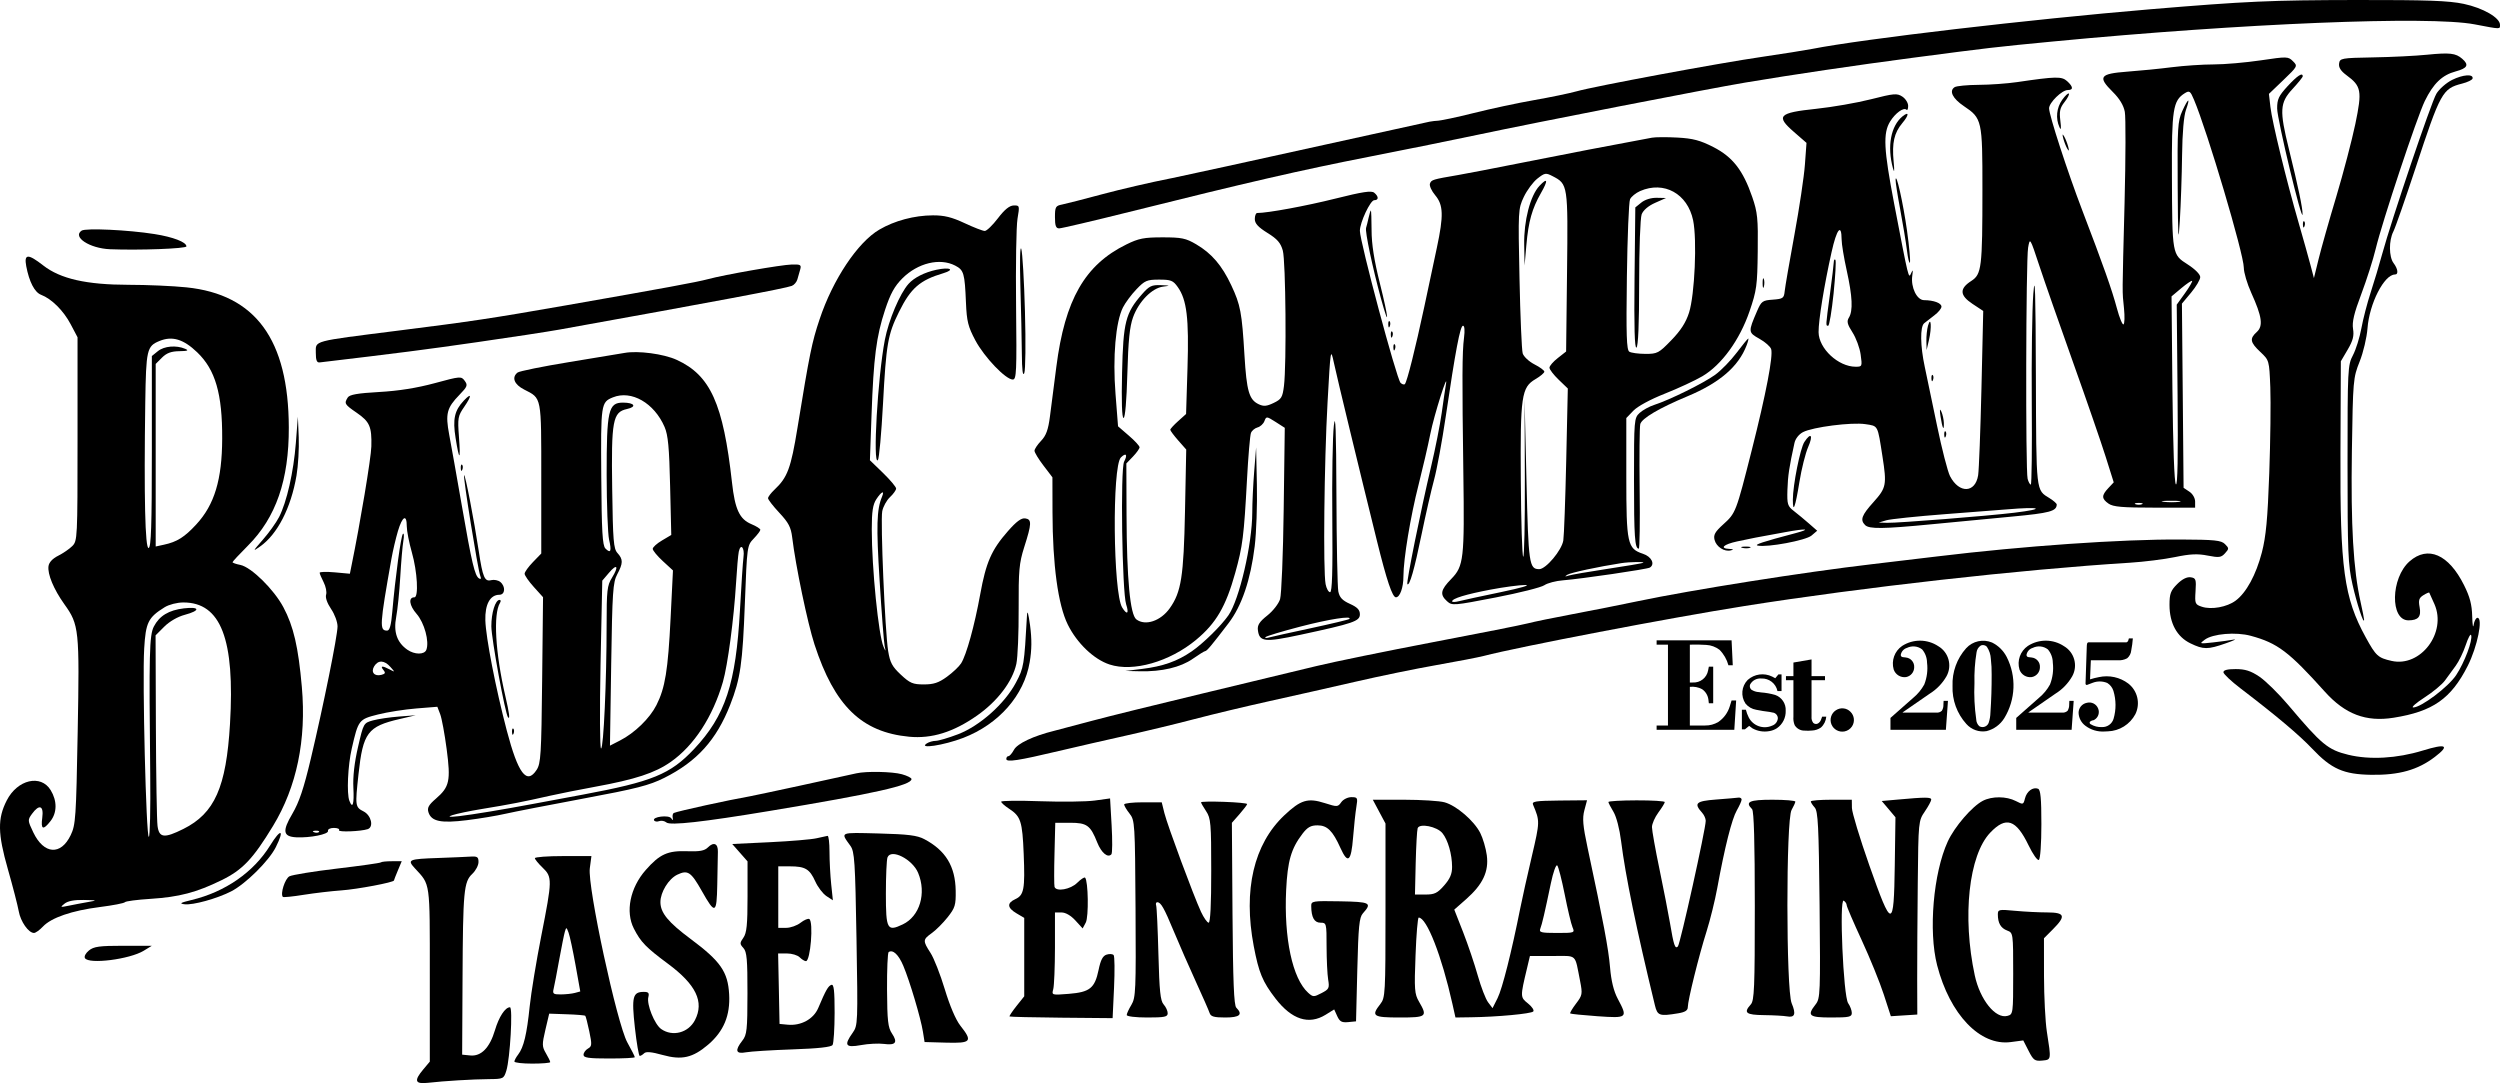 <?xml version="1.0" encoding="UTF-8" standalone="no"?>
<svg xmlns="http://www.w3.org/2000/svg" xmlns:xlink="http://www.w3.org/1999/xlink" width="65.000mm" height="28.161mm" viewBox="86.169 -131.746 65 28.161">
    <path transform="matrix(1,0,0,-1,0,0)" style="stroke:none;fill:#000000;fill-rule:evenodd" d="M134.128,112.729C134.207,112.745,134.276,112.792,134.321,112.859C134.4,112.979,134.384,113.139,134.281,113.24C134.181,113.343,134.021,113.359,133.902,113.279C133.78,113.2,133.732,113.045,133.787,112.911C133.843,112.777,133.985,112.701,134.128,112.729z"/>
    <path transform="matrix(1,0,0,-1,0,0)" style="stroke:none;fill:#000000;fill-rule:evenodd" d="M132.172,112.737C132.242,112.748,132.31,112.774,132.37,112.813C132.519,112.916,132.604,113.088,132.597,113.269C132.607,113.451,132.495,113.618,132.323,113.678C132.203,113.712,132.08,113.734,131.955,113.743L131.902,113.751C131.831,113.754,131.762,113.777,131.703,113.816C131.668,113.849,131.655,113.899,131.67,113.945C131.726,114.053,131.842,114.116,131.963,114.105C132.164,114.114,132.342,113.976,132.383,113.779L132.489,113.779L132.489,114.211L132.407,114.211L132.326,114.112L132.245,114.155C132.035,114.258,131.784,114.224,131.609,114.068C131.447,113.902,131.423,113.646,131.552,113.453C131.622,113.367,131.721,113.31,131.83,113.292C131.946,113.268,132.062,113.249,132.179,113.236L132.251,113.221C132.331,113.215,132.393,113.149,132.393,113.07C132.386,112.981,132.326,112.905,132.241,112.878C132.014,112.778,131.747,112.873,131.635,113.095C131.603,113.158,131.579,113.224,131.562,113.293L131.458,113.293L131.458,112.784L131.538,112.784L131.647,112.873L131.733,112.809C131.866,112.735,132.021,112.709,132.172,112.737z"/>
    <path transform="matrix(1,0,0,-1,0,0)" style="stroke:none;fill:#000000;fill-rule:evenodd" d="M133.279,112.752C133.363,112.755,133.444,112.782,133.513,112.83C133.594,112.903,133.643,113.004,133.652,113.112L133.544,113.112L133.514,113.03C133.499,112.99,133.471,112.957,133.435,112.935C133.395,112.914,133.347,112.92,133.314,112.95C133.279,112.997,133.263,113.054,133.269,113.112L133.269,114.06L133.619,114.06L133.619,114.167L133.269,114.167L133.269,114.601L132.798,114.52L132.798,114.167L132.604,114.167L132.604,114.06L132.798,114.06L132.798,113.112C132.791,113.037,132.802,112.961,132.831,112.891C132.885,112.802,132.983,112.747,133.088,112.75C133.152,112.745,133.215,112.745,133.279,112.752z"/>
    <path transform="matrix(1,0,0,-1,0,0)" style="stroke:none;fill:#000000;fill-rule:evenodd" d="M140.085,113.524L139.972,113.524L139.968,113.429C139.97,113.372,139.956,113.315,139.927,113.266C139.887,113.229,139.833,113.212,139.779,113.218L138.909,113.218L138.909,113.225L139.604,113.706C139.788,113.819,139.94,113.976,140.047,114.163C140.199,114.438,140.105,114.784,139.835,114.944C139.551,115.134,139.182,115.137,138.894,114.952C138.696,114.817,138.608,114.569,138.675,114.339C138.721,114.205,138.856,114.122,138.996,114.142C139.119,114.165,139.208,114.273,139.207,114.398C139.215,114.527,139.12,114.638,138.992,114.651L138.908,114.661C138.879,114.664,138.858,114.688,138.858,114.718C138.872,114.805,138.935,114.876,139.02,114.901C139.148,114.964,139.301,114.949,139.414,114.861C139.496,114.765,139.541,114.643,139.542,114.517C139.565,114.325,139.54,114.129,139.469,113.949C139.397,113.817,139.3,113.7,139.184,113.604C138.988,113.428,138.79,113.253,138.591,113.08L138.591,112.771L140.031,112.771L140.085,113.524z"/>
    <path transform="matrix(1,0,0,-1,0,0)" style="stroke:none;fill:#000000;fill-rule:evenodd" d="M137.821,112.737C138.012,112.786,138.176,112.906,138.28,113.073C138.576,113.557,138.6,114.159,138.343,114.665C138.26,114.827,138.127,114.959,137.963,115.04C137.73,115.138,137.46,115.079,137.289,114.892C137.048,114.623,136.921,114.271,136.935,113.911C136.921,113.547,137.05,113.193,137.294,112.923C137.426,112.774,137.625,112.703,137.821,112.737zM137.684,112.845C137.664,112.848,137.645,112.856,137.628,112.867C137.581,112.913,137.553,112.975,137.551,113.041C137.506,113.354,137.491,113.67,137.505,113.985C137.498,114.253,137.516,114.52,137.559,114.784C137.568,114.855,137.606,114.919,137.665,114.959C137.72,114.989,137.789,114.975,137.829,114.927C137.891,114.834,137.926,114.727,137.931,114.615C137.947,114.479,137.954,114.342,137.952,114.206C137.953,113.874,137.943,113.543,137.92,113.212C137.918,113.126,137.903,113.042,137.877,112.961C137.851,112.879,137.768,112.829,137.684,112.845z"/>
    <path transform="matrix(1,0,0,-1,0,0)" style="stroke:none;fill:#000000;fill-rule:evenodd" d="M136.816,113.524L136.703,113.524L136.698,113.429C136.701,113.372,136.687,113.315,136.657,113.266C136.617,113.229,136.564,113.212,136.51,113.218L135.639,113.218L135.639,113.225L136.335,113.706C136.518,113.819,136.671,113.976,136.778,114.163C136.93,114.438,136.836,114.784,136.566,114.944C136.281,115.134,135.912,115.137,135.625,114.952C135.427,114.817,135.339,114.569,135.405,114.339C135.451,114.205,135.586,114.122,135.727,114.142C135.85,114.165,135.938,114.273,135.938,114.398C135.945,114.527,135.85,114.638,135.722,114.651L135.639,114.661C135.61,114.664,135.588,114.688,135.589,114.718C135.603,114.805,135.666,114.876,135.75,114.901C135.879,114.964,136.032,114.949,136.145,114.861C136.226,114.765,136.271,114.643,136.272,114.517C136.296,114.325,136.271,114.129,136.2,113.949C136.127,113.817,136.031,113.7,135.915,113.604C135.718,113.428,135.52,113.253,135.321,113.08L135.321,112.771L136.762,112.771L136.816,113.524z"/>
    <path transform="matrix(1,0,0,-1,0,0)" style="stroke:none;fill:#000000;fill-rule:evenodd" d="M131.309,113.534L131.19,113.534L131.143,113.382C131.093,113.216,130.988,113.073,130.846,112.975C130.742,112.913,130.623,112.881,130.502,112.883L130.105,112.883L130.105,113.888C130.214,113.9,130.325,113.88,130.422,113.828C130.512,113.767,130.572,113.67,130.587,113.561L130.599,113.461L130.712,113.461L130.712,114.412L130.599,114.412L130.58,114.316C130.546,114.124,130.374,113.989,130.18,114.001L130.105,114.001L130.105,114.985C130.248,114.99,130.391,114.988,130.534,114.978C130.658,114.971,130.777,114.927,130.876,114.852C130.987,114.74,131.067,114.601,131.108,114.449L131.221,114.449L131.19,115.098L129.241,115.098L129.241,114.985L129.536,114.985L129.536,112.883L129.241,112.883L129.241,112.771L131.261,112.771L131.309,113.534z"/>
    <path transform="matrix(1,0,0,-1,0,0)" style="stroke:none;fill:#000000;fill-rule:evenodd" d="M140.972,112.731C141.274,112.74,141.547,112.911,141.689,113.178C141.823,113.453,141.747,113.784,141.506,113.973C141.288,114.138,141.009,114.199,140.741,114.141C140.663,114.126,140.586,114.107,140.51,114.083L140.531,114.579L141.225,114.579C141.311,114.572,141.398,114.589,141.474,114.63C141.535,114.681,141.574,114.754,141.581,114.834C141.602,114.938,141.615,115.042,141.623,115.148L141.52,115.148L141.509,115.111C141.507,115.089,141.496,115.069,141.478,115.056C141.46,115.043,141.437,115.04,141.416,115.046L140.496,115.046C140.475,115.05,140.453,115.043,140.438,115.027C140.429,114.996,140.424,114.964,140.425,114.931L140.393,113.983C140.389,113.968,140.394,113.952,140.407,113.941L140.429,113.937L140.58,113.994C140.702,114.041,140.837,114.039,140.958,113.989C141.034,113.942,141.091,113.869,141.118,113.783C141.189,113.547,141.191,113.296,141.122,113.059C141.083,112.926,140.958,112.836,140.819,112.842C140.716,112.837,140.614,112.863,140.526,112.916C140.515,112.921,140.507,112.93,140.503,112.941C140.499,112.953,140.5,112.965,140.504,112.976C140.53,113.001,140.563,113.017,140.599,113.02L140.63,113.036C140.726,113.097,140.764,113.218,140.721,113.323C140.676,113.441,140.549,113.506,140.427,113.473C140.302,113.449,140.211,113.339,140.212,113.211C140.217,113.079,140.282,112.956,140.388,112.877C140.529,112.77,140.703,112.717,140.88,112.727L140.972,112.731z"/>
    <path transform="matrix(1,0,0,-1,0,0)" style="stroke:none;fill:#000000;fill-rule:evenodd" d="M116.652,127.117C116.872,127.163,117.96,127.395,123.337,128.582C123.426,128.597,123.493,128.605,123.524,128.605C123.616,128.606,124.048,128.697,124.485,128.807C124.922,128.917,125.626,129.068,126.05,129.142C126.474,129.216,126.971,129.319,127.154,129.37C127.631,129.505,130.842,130.102,131.984,130.268C132.515,130.346,133.1,130.438,133.283,130.474C134.609,130.734,138.955,131.243,142.076,131.505C144.58,131.714,145.204,131.742,147.439,131.746C149.279,131.748,149.834,131.728,150.228,131.645C150.73,131.538,151.169,131.285,151.169,131.101C151.169,130.982,151.199,130.981,150.508,131.113C149.33,131.337,144.484,131.14,139.545,130.667C138.044,130.523,137.908,130.508,135.881,130.241C134.422,130.049,132.792,129.808,131.551,129.6C130.587,129.439,126.12,128.567,124.59,128.242C123.985,128.113,122.711,127.856,121.759,127.669C119.998,127.324,118.581,126.998,115.522,126.234C114.584,126,113.767,125.808,113.707,125.808C113.623,125.808,113.598,125.875,113.598,126.1C113.598,126.366,113.615,126.396,113.782,126.428C113.882,126.448,114.355,126.569,114.831,126.697C115.307,126.825,116.101,127.009,116.596,127.106C116.615,127.11,116.633,127.114,116.652,127.117z"/>
    <path transform="matrix(1,0,0,-1,0,0)" style="stroke:none;fill:#000000;fill-rule:evenodd" d="M89.906,107.027C89.538,106.803,88.48,106.669,88.378,106.834C88.351,106.878,88.396,106.964,88.482,107.034C88.608,107.136,88.754,107.156,89.375,107.156L90.117,107.156L89.906,107.027z"/>
    <path transform="matrix(1,0,0,-1,0,0)" style="stroke:none;fill:#000000;fill-rule:evenodd" d="M96.513,109.113C96.457,108.98,96.412,108.864,96.412,108.854C96.412,108.805,95.457,108.625,95.046,108.596C94.79,108.578,94.348,108.526,94.064,108.481C93.781,108.435,93.537,108.411,93.523,108.427C93.452,108.504,93.578,108.9,93.694,108.962C93.766,109,94.324,109.091,94.933,109.163C95.542,109.235,96.054,109.307,96.071,109.324C96.087,109.341,96.216,109.354,96.357,109.354L96.614,109.354L96.513,109.113z"/>
    <path transform="matrix(1,0,0,-1,0,0)" style="stroke:none;fill:#000000;fill-rule:evenodd" d="M101.504,109.17C101.441,108.696,102.21,105.13,102.48,104.642C102.587,104.451,102.674,104.278,102.674,104.259C102.674,104.24,102.374,104.225,102.008,104.225C101.47,104.225,101.341,104.244,101.341,104.322C101.341,104.375,101.393,104.447,101.456,104.483C101.559,104.54,101.563,104.586,101.491,104.928C101.447,105.138,101.4,105.321,101.386,105.335C101.372,105.349,101.155,105.367,100.904,105.375L100.448,105.391L100.349,104.971C100.259,104.588,100.261,104.535,100.363,104.361C100.425,104.257,100.475,104.153,100.475,104.131C100.475,104.11,100.266,104.092,100.009,104.092C99.753,104.092,99.543,104.116,99.543,104.146C99.543,104.175,99.587,104.258,99.642,104.329C99.786,104.518,99.866,104.851,99.941,105.58C99.978,105.936,100.114,106.761,100.242,107.412C100.53,108.873,100.531,108.943,100.276,109.188C100.166,109.293,100.076,109.404,100.076,109.433C100.076,109.463,100.406,109.488,100.811,109.488L101.546,109.488L101.504,109.17zM100.855,107.521C100.834,107.449,100.768,107.119,100.708,106.79C100.649,106.46,100.584,106.123,100.564,106.04C100.532,105.907,100.553,105.89,100.751,105.891C100.874,105.892,101.038,105.909,101.116,105.93L101.256,105.968L101.133,106.654C101.065,107.031,100.984,107.411,100.952,107.497C100.897,107.644,100.892,107.646,100.855,107.521z"/>
    <path transform="matrix(1,0,0,-1,0,0)" style="stroke:none;fill:#000000;fill-rule:evenodd" d="M98.61,109.333C98.61,109.247,98.538,109.11,98.449,109.026C98.228,108.818,98.206,108.586,98.195,106.29L98.185,104.325L98.396,104.304C98.68,104.276,98.902,104.504,99.038,104.961C99.141,105.309,99.304,105.557,99.428,105.557C99.507,105.557,99.431,104.219,99.334,103.909C99.268,103.698,99.255,103.692,98.888,103.689C98.463,103.686,97.72,103.641,97.295,103.593C96.956,103.555,96.926,103.647,97.178,103.946L97.344,104.144L97.344,106.401C97.344,108.855,97.362,108.73,96.957,109.169C96.749,109.396,96.786,109.412,97.578,109.439C97.907,109.451,98.275,109.466,98.394,109.474C98.58,109.486,98.61,109.466,98.61,109.333z"/>
    <path transform="matrix(1,0,0,-1,0,0)" style="stroke:none;fill:#000000;fill-rule:evenodd" d="M104.834,109.599C104.832,109.501,104.825,109.118,104.818,108.747C104.804,107.979,104.764,107.963,104.417,108.579C104.135,109.079,104.051,109.134,103.78,109.005C103.553,108.897,103.34,108.551,103.34,108.292C103.34,108.013,103.541,107.768,104.127,107.332C104.903,106.754,105.094,106.48,105.127,105.895C105.158,105.346,104.986,104.933,104.584,104.588C104.179,104.242,103.897,104.178,103.396,104.317C103.111,104.397,102.965,104.41,102.917,104.361C102.878,104.323,102.827,104.292,102.802,104.292C102.778,104.292,102.721,104.623,102.676,105.027C102.588,105.83,102.619,105.957,102.909,105.957C103.029,105.957,103.053,105.929,103.026,105.822C102.977,105.635,103.187,105.112,103.36,104.991C103.656,104.784,104.067,104.892,104.238,105.223C104.483,105.697,104.268,106.146,103.535,106.689C102.964,107.113,102.83,107.25,102.65,107.602C102.425,108.041,102.551,108.664,102.959,109.127C103.322,109.539,103.53,109.633,104.038,109.614C104.362,109.603,104.486,109.626,104.574,109.713C104.726,109.865,104.84,109.816,104.834,109.599z"/>
    <path transform="matrix(1,0,0,-1,0,0)" style="stroke:none;fill:#000000;fill-rule:evenodd" d="M107.736,109.597C107.736,109.364,107.756,108.986,107.78,108.756L107.824,108.338L107.656,108.448C107.564,108.509,107.434,108.679,107.367,108.827C107.221,109.152,107.105,109.221,106.708,109.221L106.404,109.221L106.404,108.422L106.404,107.622L106.61,107.622C106.723,107.622,106.892,107.682,106.984,107.755C107.077,107.827,107.179,107.871,107.211,107.851C107.324,107.781,107.241,106.756,107.123,106.756C107.089,106.756,107.016,106.801,106.961,106.856C106.906,106.911,106.757,106.956,106.631,106.956L106.4,106.956L106.419,106.04L106.437,105.124L106.647,105.104C106.993,105.07,107.32,105.248,107.443,105.537C107.64,106.004,107.703,106.113,107.786,106.14C107.85,106.161,107.869,105.988,107.869,105.413C107.868,104.998,107.844,104.621,107.816,104.577C107.781,104.522,107.448,104.485,106.776,104.462C106.232,104.443,105.687,104.409,105.563,104.386C105.298,104.336,105.269,104.433,105.471,104.691C105.588,104.84,105.602,104.968,105.603,105.918C105.604,106.798,105.587,106.999,105.498,107.097C105.4,107.205,105.4,107.227,105.498,107.367C105.583,107.488,105.605,107.703,105.605,108.434L105.605,109.35L105.406,109.576L105.207,109.802L106.189,109.849C106.729,109.875,107.275,109.921,107.403,109.952C107.532,109.982,107.659,110.01,107.686,110.014C107.714,110.017,107.736,109.83,107.736,109.597z"/>
    <path transform="matrix(1,0,0,-1,0,0)" style="stroke:none;fill:#000000;fill-rule:evenodd" d="M110.201,109.928C110.756,109.635,111.007,109.222,111.017,108.588C111.023,108.212,111.001,108.142,110.807,107.897C110.689,107.748,110.504,107.562,110.396,107.486C110.16,107.317,110.158,107.287,110.362,106.971C110.451,106.835,110.618,106.408,110.734,106.024C110.865,105.591,111.019,105.23,111.139,105.078C111.463,104.668,111.422,104.619,110.771,104.637L110.208,104.653L110.165,104.922C110.109,105.276,109.821,106.242,109.655,106.635C109.531,106.927,109.387,107.063,109.274,106.993C109.248,106.977,109.229,106.534,109.232,106.01C109.237,105.207,109.257,105.029,109.359,104.877C109.517,104.641,109.458,104.563,109.152,104.604C109.015,104.622,108.745,104.609,108.552,104.573C108.149,104.5,108.105,104.567,108.34,104.896C108.473,105.084,108.475,105.144,108.438,107.338C108.404,109.357,108.387,109.605,108.28,109.754C108.018,110.119,107.979,110.102,109.011,110.076C109.78,110.056,110.014,110.027,110.201,109.928zM109.244,109.454C109.221,109.393,109.202,108.97,109.202,108.514C109.202,107.579,109.235,107.518,109.641,107.712C110.084,107.923,110.262,108.521,110.04,109.052C109.891,109.408,109.335,109.689,109.244,109.454z"/>
    <path transform="matrix(1,0,0,-1,0,0)" style="stroke:none;fill:#000000;fill-rule:evenodd" d="M93.34,109.72C93.162,109.363,92.554,108.762,92.177,108.569C91.805,108.38,91.186,108.209,90.967,108.235C90.82,108.253,90.856,108.275,91.149,108.346C92.026,108.556,92.763,109.069,93.194,109.766C93.473,110.218,93.573,110.186,93.34,109.72z"/>
    <path transform="matrix(1,0,0,-1,0,0)" style="stroke:none;fill:#000000;fill-rule:evenodd" d="M132.848,110.903C132.846,110.876,132.802,110.778,132.75,110.687C132.604,110.432,132.606,106.012,132.752,105.662C132.871,105.379,132.836,105.282,132.63,105.32C132.55,105.335,132.281,105.35,132.034,105.353C131.562,105.358,131.493,105.413,131.689,105.63C131.781,105.731,131.794,106.058,131.794,108.191C131.794,109.849,131.771,110.659,131.723,110.708C131.532,110.899,131.648,110.953,132.25,110.953C132.58,110.953,132.849,110.931,132.848,110.903z"/>
    <path transform="matrix(1,0,0,-1,0,0)" style="stroke:none;fill:#000000;fill-rule:evenodd" d="M123.728,110.886C124.035,110.801,124.493,110.408,124.655,110.09C124.725,109.952,124.802,109.691,124.826,109.508C124.882,109.088,124.723,108.75,124.288,108.367L123.98,108.096L124.21,107.51C124.336,107.187,124.508,106.679,124.591,106.382C124.675,106.084,124.795,105.772,124.859,105.687L124.975,105.534L125.106,105.795C125.228,106.037,125.47,106.995,125.694,108.122C125.745,108.378,125.881,108.992,125.997,109.485C126.208,110.387,126.208,110.397,126.029,110.822C125.992,110.91,126.087,110.925,126.709,110.932L127.432,110.939L127.363,110.68C127.307,110.47,127.323,110.282,127.446,109.704C127.86,107.767,127.989,107.08,128.03,106.597C128.06,106.241,128.125,105.976,128.231,105.777C128.496,105.278,128.486,105.27,127.704,105.324C127.328,105.351,127.01,105.383,126.995,105.396C126.981,105.41,127.049,105.524,127.145,105.651C127.311,105.869,127.317,105.902,127.252,106.236C127.107,106.966,127.191,106.89,126.533,106.89L125.947,106.89L125.872,106.573C125.693,105.824,125.693,105.819,125.898,105.655C126.003,105.571,126.064,105.477,126.033,105.447C125.975,105.388,125.1,105.306,124.417,105.297L124.011,105.291L123.932,105.645C123.653,106.895,123.264,107.889,123.055,107.889C123.03,107.889,122.993,107.447,122.973,106.906C122.938,106.016,122.947,105.903,123.063,105.703C123.29,105.313,123.263,105.291,122.558,105.291C121.865,105.291,121.812,105.328,122.058,105.642C122.186,105.804,122.192,105.912,122.192,108.073L122.192,110.334L122.027,110.643L121.862,110.953L122.677,110.953C123.124,110.952,123.598,110.923,123.728,110.886zM126.491,108.779C126.331,108.011,126.263,107.719,126.216,107.598C126.18,107.504,126.238,107.489,126.646,107.489C127.11,107.489,127.117,107.492,127.054,107.639C127.019,107.721,126.928,108.104,126.852,108.488C126.775,108.873,126.688,109.214,126.657,109.245C126.626,109.276,126.551,109.067,126.491,108.779zM123.028,110.212C123.011,110.162,122.988,109.753,122.977,109.304L122.958,108.488L123.234,108.488C123.467,108.488,123.543,108.525,123.717,108.724C123.869,108.897,123.924,109.025,123.923,109.207C123.923,109.533,123.815,109.909,123.672,110.084C123.531,110.257,123.075,110.348,123.028,110.212z"/>
    <path transform="matrix(1,0,0,-1,0,0)" style="stroke:none;fill:#000000;fill-rule:evenodd" d="M118.595,110.841C118.595,110.821,118.505,110.703,118.396,110.578L118.198,110.353L118.214,107.99C118.227,106.227,118.251,105.607,118.313,105.546C118.49,105.368,118.403,105.291,118.026,105.291C117.734,105.291,117.65,105.315,117.619,105.407C117.598,105.472,117.437,105.839,117.261,106.223C117.085,106.608,116.829,107.193,116.692,107.522C116.433,108.146,116.352,108.288,116.257,108.288C116.226,108.288,116.213,108.251,116.229,108.205C116.245,108.159,116.271,107.587,116.288,106.934C116.313,105.976,116.339,105.724,116.424,105.63C116.482,105.566,116.529,105.463,116.529,105.402C116.529,105.307,116.45,105.291,115.997,105.291C115.694,105.291,115.464,105.319,115.464,105.356C115.464,105.392,115.519,105.511,115.586,105.621C115.698,105.807,115.706,105.995,115.693,108.117C115.679,110.343,115.675,110.418,115.538,110.592C115.46,110.691,115.397,110.797,115.397,110.829C115.397,110.861,115.617,110.886,115.885,110.886L116.374,110.886L116.444,110.603C116.526,110.278,117.2,108.46,117.395,108.039C117.468,107.883,117.557,107.756,117.594,107.756C117.638,107.756,117.662,108.238,117.661,109.105C117.661,110.339,117.65,110.47,117.529,110.653C117.456,110.763,117.396,110.868,117.396,110.886C117.395,110.905,117.665,110.91,117.995,110.898C118.325,110.887,118.595,110.861,118.595,110.841z"/>
    <path transform="matrix(1,0,0,-1,0,0)" style="stroke:none;fill:#000000;fill-rule:evenodd" d="M136.381,110.956C136.381,110.921,136.306,110.782,136.214,110.647C136.049,110.404,136.047,110.386,136.031,108.795C136.022,107.912,136.015,106.78,136.016,106.279L136.019,105.368L135.675,105.346L135.331,105.324L135.147,105.89C135.046,106.202,134.788,106.837,134.573,107.302C134.358,107.767,134.182,108.177,134.182,108.214C134.182,108.251,134.148,108.302,134.106,108.328C133.985,108.403,134.095,105.842,134.221,105.663C134.273,105.589,134.316,105.474,134.316,105.409C134.316,105.306,134.249,105.291,133.783,105.291C133.2,105.291,133.144,105.338,133.376,105.633C133.496,105.786,133.501,105.918,133.478,108.216C133.457,110.271,133.438,110.656,133.351,110.751C133.295,110.813,133.25,110.884,133.25,110.908C133.25,110.933,133.49,110.953,133.783,110.953L134.316,110.953L134.319,110.737C134.322,110.618,134.524,109.951,134.769,109.254C135.361,107.574,135.409,107.573,135.433,109.243L135.451,110.497L135.273,110.709L135.094,110.92L135.521,110.958C136.236,111.023,136.381,111.022,136.381,110.956z"/>
    <path transform="matrix(1,0,0,-1,0,0)" style="stroke:none;fill:#000000;fill-rule:evenodd" d="M131.451,110.957C131.451,110.922,131.394,110.795,131.325,110.674C131.196,110.449,131.013,109.723,130.819,108.663C130.76,108.338,130.634,107.829,130.54,107.531C130.34,106.9,130.052,105.736,130.052,105.562C130.052,105.475,129.984,105.43,129.802,105.4C129.314,105.319,129.263,105.337,129.197,105.607C128.715,107.594,128.431,108.972,128.318,109.872C128.278,110.196,128.195,110.513,128.119,110.639C128.047,110.757,127.988,110.872,127.987,110.894C127.987,110.917,128.317,110.936,128.72,110.937C129.123,110.938,129.453,110.918,129.453,110.892C129.453,110.867,129.378,110.744,129.286,110.62C129.195,110.496,129.12,110.326,129.12,110.242C129.12,110.157,129.208,109.661,129.317,109.139C129.425,108.616,129.547,107.994,129.587,107.756C129.686,107.167,129.72,107.064,129.794,107.138C129.854,107.198,130.518,110.195,130.518,110.405C130.518,110.463,130.476,110.557,130.424,110.615C130.202,110.861,130.261,110.918,130.785,110.958C131.06,110.979,131.322,111.001,131.368,111.008C131.414,111.014,131.451,110.991,131.451,110.957z"/>
    <path transform="matrix(1,0,0,-1,0,0)" style="stroke:none;fill:#000000;fill-rule:evenodd" d="M121.435,110.77C121.412,110.632,121.373,110.273,121.349,109.971C121.3,109.344,121.213,109.272,121.022,109.696C120.819,110.147,120.677,110.287,120.425,110.287C120.249,110.287,120.164,110.239,120.032,110.067C119.738,109.681,119.646,109.362,119.609,108.605C119.549,107.35,119.773,106.304,120.18,105.935C120.307,105.821,120.327,105.82,120.528,105.925C120.724,106.026,120.738,106.055,120.701,106.279C120.679,106.413,120.661,106.8,120.66,107.139C120.66,107.744,120.657,107.756,120.501,107.756C120.34,107.756,120.263,107.895,120.261,108.19C120.26,108.319,120.296,108.325,121.009,108.312C121.801,108.298,121.85,108.272,121.604,107.999C121.51,107.895,121.487,107.662,121.459,106.533L121.426,105.191L121.221,105.171C121.056,105.155,121.002,105.184,120.937,105.326L120.858,105.501L120.634,105.362C120.198,105.093,119.755,105.237,119.333,105.783C118.995,106.221,118.898,106.455,118.766,107.148C118.489,108.609,118.767,109.797,119.561,110.548C119.988,110.951,120.172,111.007,120.615,110.865C120.937,110.762,120.954,110.763,121.042,110.889C121.092,110.961,121.21,111.02,121.305,111.02C121.466,111.02,121.474,111.005,121.435,110.77z"/>
    <path transform="matrix(1,0,0,-1,0,0)" style="stroke:none;fill:#000000;fill-rule:evenodd" d="M115.066,109.535C114.973,109.431,114.805,109.571,114.697,109.842C114.52,110.288,114.429,110.354,113.992,110.354L113.606,110.354L113.586,109.553C113.574,109.113,113.575,108.723,113.587,108.687C113.632,108.554,114.003,108.621,114.175,108.792C114.269,108.886,114.362,108.946,114.381,108.927C114.464,108.844,114.478,107.906,114.399,107.759L114.318,107.607L114.129,107.814C114.011,107.943,113.874,108.022,113.769,108.022L113.598,108.022L113.598,107.106C113.597,106.602,113.577,106.118,113.554,106.03C113.511,105.871,113.512,105.871,113.958,105.906C114.505,105.95,114.633,106.053,114.732,106.527C114.786,106.789,114.842,106.895,114.941,106.926C115.016,106.95,115.098,106.944,115.124,106.913C115.15,106.882,115.154,106.5,115.134,106.065L115.097,105.274L113.767,105.286C113.035,105.293,112.428,105.307,112.417,105.318C112.406,105.328,112.488,105.451,112.598,105.59L112.799,105.842L112.799,106.862L112.799,107.881L112.599,107.999C112.355,108.143,112.345,108.266,112.567,108.368C112.793,108.471,112.822,108.631,112.785,109.546C112.75,110.396,112.709,110.521,112.404,110.72C112.292,110.793,112.2,110.875,112.2,110.902C112.2,110.929,112.657,110.934,113.215,110.914C113.774,110.894,114.411,110.902,114.631,110.932L115.031,110.987L115.071,110.287C115.093,109.902,115.091,109.564,115.066,109.535z"/>
    <path transform="matrix(1,0,0,-1,0,0)" style="stroke:none;fill:#000000;fill-rule:evenodd" d="M139.245,110.317C139.245,109.806,139.217,109.412,139.179,109.388C139.143,109.366,139.023,109.537,138.912,109.767C138.586,110.443,138.326,110.529,137.915,110.097C137.357,109.511,137.184,107.915,137.513,106.386C137.65,105.75,138.053,105.25,138.362,105.333C138.51,105.372,138.512,105.39,138.512,106.433C138.512,107.485,138.511,107.493,138.355,107.552C138.188,107.616,138.113,107.746,138.113,107.971C138.113,108.1,138.139,108.105,138.562,108.065C138.81,108.042,139.184,108.023,139.395,108.023C139.859,108.022,139.89,107.93,139.545,107.585L139.312,107.351L139.313,106.371C139.314,105.832,139.347,105.181,139.387,104.924C139.503,104.181,139.506,104.194,139.265,104.171C139.075,104.153,139.037,104.18,138.913,104.423L138.774,104.695L138.448,104.652C137.652,104.546,136.865,105.369,136.534,106.65C136.306,107.537,136.435,109.046,136.81,109.865C136.986,110.25,137.443,110.78,137.723,110.925C137.961,111.048,138.335,111.046,138.581,110.919C138.77,110.821,138.777,110.823,138.818,110.986C138.865,111.173,139.023,111.29,139.158,111.239C139.224,111.213,139.245,110.988,139.245,110.317z"/>
    <path transform="matrix(1,0,0,-1,0,0)" style="stroke:none;fill:#000000;fill-rule:evenodd" d="M109.618,111.616C109.756,111.578,109.868,111.521,109.868,111.491C109.868,111.329,108.928,111.118,106.171,110.66C104.45,110.374,103.596,110.279,103.497,110.361C103.448,110.402,103.364,110.418,103.309,110.397C103.255,110.376,103.195,110.384,103.176,110.415C103.118,110.51,103.557,110.565,103.621,110.471C103.664,110.408,103.674,110.412,103.659,110.487C103.649,110.542,103.662,110.597,103.689,110.609C103.791,110.656,105.142,110.952,105.671,111.043C105.811,111.067,108.015,111.543,108.436,111.64C108.691,111.698,109.37,111.685,109.618,111.616z"/>
    <path transform="matrix(1,0,0,-1,0,0)" style="stroke:none;fill:#000000;fill-rule:evenodd" d="M99.522,112.673C99.5,112.619,99.485,112.635,99.481,112.713C99.479,112.783,99.494,112.822,99.516,112.8C99.539,112.778,99.541,112.721,99.522,112.673z"/>
    <path transform="matrix(1,0,0,-1,0,0)" style="stroke:none;fill:#000000;fill-rule:evenodd" d="M144.912,114.154C145.074,114.045,145.417,113.708,145.673,113.404C146.533,112.386,146.694,112.252,147.224,112.122C147.781,111.986,148.488,112.026,149.158,112.231C149.774,112.42,149.872,112.369,149.475,112.066C149.031,111.727,148.545,111.59,147.821,111.601C147.101,111.612,146.785,111.752,146.284,112.282C145.948,112.637,145.347,113.143,144.419,113.851C144.179,114.034,143.981,114.221,143.978,114.267C143.976,114.323,144.081,114.35,144.296,114.35C144.542,114.35,144.688,114.304,144.912,114.154z"/>
    <path transform="matrix(1,0,0,-1,0,0)" style="stroke:none;fill:#000000;fill-rule:evenodd" d="M112.941,114.53C112.796,113.667,112.139,112.918,111.216,112.562C110.707,112.366,110.026,112.263,110.268,112.419C110.323,112.454,110.427,112.484,110.499,112.484C110.572,112.485,110.832,112.562,111.077,112.655C111.644,112.872,112.291,113.448,112.582,113.996C112.789,114.386,112.798,114.439,112.871,115.749C112.879,115.898,112.908,115.801,112.951,115.483C112.998,115.128,112.996,114.852,112.941,114.53z"/>
    <path transform="matrix(1,0,0,-1,0,0)" style="stroke:none;fill:#000000;fill-rule:evenodd" d="M99.169,116.071C98.99,115.78,99.047,114.771,99.308,113.649C99.412,113.198,99.433,113.039,99.379,113.093C99.308,113.164,98.944,115.145,98.944,115.463C98.943,115.814,99.048,116.149,99.158,116.149C99.191,116.149,99.196,116.114,99.169,116.071z"/>
    <path transform="matrix(1,0,0,-1,0,0)" style="stroke:none;fill:#000000;fill-rule:evenodd" d="M131.669,117.504C131.624,117.486,131.534,117.485,131.469,117.502C131.404,117.519,131.441,117.534,131.551,117.535C131.661,117.536,131.714,117.522,131.669,117.504z"/>
    <path transform="matrix(1,0,0,-1,0,0)" style="stroke:none;fill:#000000;fill-rule:evenodd" d="M144.018,117.6C144.126,117.492,144.126,117.478,144.019,117.36C143.919,117.25,143.865,117.243,143.567,117.301C143.308,117.353,143.112,117.344,142.719,117.262C142.439,117.204,141.91,117.138,141.543,117.115C138.72,116.94,134.578,116.474,131.518,115.988C129.584,115.682,125.656,114.929,124.744,114.691C124.604,114.655,124.052,114.548,123.516,114.454C122.98,114.36,122.03,114.165,121.405,114.02C120.779,113.876,119.779,113.65,119.181,113.518C118.584,113.386,117.705,113.176,117.229,113.051C116.753,112.926,115.943,112.731,115.43,112.617C114.917,112.503,114.138,112.324,113.698,112.22C112.641,111.969,112.333,111.922,112.333,112.013C112.333,112.053,112.358,112.086,112.388,112.086C112.419,112.086,112.483,112.16,112.532,112.251C112.62,112.415,113.036,112.611,113.586,112.747C113.721,112.781,114.161,112.897,114.564,113.006C114.967,113.114,116.256,113.433,117.429,113.714C118.601,113.995,119.935,114.316,120.393,114.428C120.851,114.539,122.215,114.818,123.424,115.049C124.633,115.279,125.742,115.499,125.889,115.538C126.035,115.577,126.56,115.685,127.055,115.778C127.549,115.871,128.314,116.022,128.753,116.115C130.161,116.41,133.075,116.871,134.848,117.078C135.16,117.114,135.919,117.205,136.536,117.279C138.781,117.551,141.315,117.727,142.857,117.719C143.753,117.715,143.92,117.698,144.018,117.6z"/>
    <path transform="matrix(1,0,0,-1,0,0)" style="stroke:none;fill:#000000;fill-rule:evenodd" d="M98.189,119.534C98.168,119.481,98.152,119.496,98.149,119.574C98.146,119.644,98.162,119.684,98.184,119.662C98.206,119.639,98.209,119.582,98.189,119.534z"/>
    <path transform="matrix(1,0,0,-1,0,0)" style="stroke:none;fill:#000000;fill-rule:evenodd" d="M118.792,117.548C118.684,116.667,118.456,115.995,118.112,115.544C117.675,114.971,117.546,114.817,117.504,114.817C117.483,114.817,117.338,114.727,117.181,114.617C116.863,114.395,116.372,114.279,115.804,114.293L115.43,114.301L115.863,114.354C116.402,114.42,116.78,114.553,117.154,114.811C117.449,115.014,117.913,115.469,118.107,115.746C118.392,116.153,118.727,117.597,118.728,118.42C118.728,118.662,118.75,119.142,118.778,119.486L118.828,120.113L118.848,119.147C118.86,118.615,118.834,117.896,118.792,117.548z"/>
    <path transform="matrix(1,0,0,-1,0,0)" style="stroke:none;fill:#000000;fill-rule:evenodd" d="M133.182,120.125C133.112,119.966,133.009,119.558,132.954,119.216C132.847,118.554,132.783,118.381,132.783,118.753C132.784,119.134,132.974,120.089,133.083,120.255C133.254,120.516,133.317,120.432,133.182,120.125z"/>
    <path transform="matrix(1,0,0,-1,0,0)" style="stroke:none;fill:#000000;fill-rule:evenodd" d="M136.759,120.4C136.738,120.347,136.722,120.362,136.719,120.44C136.716,120.51,136.732,120.55,136.754,120.528C136.776,120.505,136.778,120.448,136.759,120.4z"/>
    <path transform="matrix(1,0,0,-1,0,0)" style="stroke:none;fill:#000000;fill-rule:evenodd" d="M93.878,119.38C93.734,118.539,93.383,117.856,92.931,117.537C92.731,117.396,92.737,117.41,93.005,117.716C93.164,117.898,93.353,118.162,93.425,118.303C93.626,118.696,93.802,119.473,93.861,120.227L93.914,120.912L93.936,120.379C93.948,120.086,93.922,119.636,93.878,119.38z"/>
    <path transform="matrix(1,0,0,-1,0,0)" style="stroke:none;fill:#000000;fill-rule:evenodd" d="M136.709,120.751C136.716,120.518,136.671,120.603,136.624,120.912C136.596,121.098,136.602,121.138,136.644,121.045C136.677,120.972,136.706,120.839,136.709,120.751z"/>
    <path transform="matrix(1,0,0,-1,0,0)" style="stroke:none;fill:#000000;fill-rule:evenodd" d="M98.24,121.17C98.074,120.928,98.065,120.879,98.102,120.386C98.149,119.759,98.111,119.748,98.014,120.359C97.936,120.847,97.985,121.07,98.226,121.328C98.434,121.55,98.442,121.463,98.24,121.17z"/>
    <path transform="matrix(1,0,0,-1,0,0)" style="stroke:none;fill:#000000;fill-rule:evenodd" d="M136.426,121.865C136.405,121.812,136.389,121.828,136.386,121.906C136.383,121.976,136.399,122.015,136.421,121.993C136.443,121.971,136.445,121.913,136.426,121.865z"/>
    <path transform="matrix(1,0,0,-1,0,0)" style="stroke:none;fill:#000000;fill-rule:evenodd" d="M103.763,122.39C104.641,121.989,104.973,121.25,105.201,119.2C105.278,118.502,105.397,118.247,105.706,118.118C105.834,118.065,105.938,117.999,105.938,117.971C105.938,117.944,105.86,117.841,105.765,117.742C105.594,117.563,105.592,117.549,105.536,116.073C105.476,114.486,105.421,114.103,105.153,113.418C104.796,112.507,104.289,111.946,103.44,111.521C103.047,111.325,102.715,111.24,101.341,110.984C100.444,110.816,99.529,110.638,99.31,110.588C99.09,110.537,98.639,110.462,98.308,110.421C97.634,110.337,97.385,110.388,97.309,110.626C97.272,110.743,97.312,110.816,97.502,110.98C97.857,111.287,97.891,111.442,97.782,112.271C97.73,112.664,97.655,113.071,97.614,113.177L97.54,113.37L96.993,113.326C96.692,113.302,96.244,113.232,95.998,113.17C95.496,113.043,95.487,113.031,95.315,112.285C95.213,111.845,95.18,111.116,95.253,110.925C95.338,110.704,95.379,110.836,95.357,111.262C95.342,111.552,95.383,111.918,95.478,112.326C95.621,112.946,95.622,112.948,95.867,113.016C96.002,113.053,96.307,113.098,96.545,113.116L96.978,113.149L96.563,113.052C95.727,112.858,95.607,112.698,95.49,111.617C95.4,110.788,95.403,110.761,95.624,110.648C95.823,110.545,95.892,110.243,95.729,110.188C95.547,110.128,94.95,110.106,94.984,110.161C95.004,110.194,94.944,110.22,94.85,110.22C94.753,110.22,94.687,110.186,94.697,110.141C94.715,110.055,94.229,109.958,93.873,109.976C93.527,109.994,93.503,110.136,93.77,110.588C93.946,110.887,94.067,111.245,94.25,112.019C94.582,113.418,94.942,115.204,94.945,115.457C94.946,115.571,94.871,115.776,94.777,115.913C94.675,116.064,94.624,116.211,94.648,116.285C94.669,116.353,94.64,116.499,94.583,116.609C94.527,116.719,94.48,116.829,94.48,116.854C94.48,116.88,94.657,116.884,94.873,116.865L95.266,116.829L95.308,117.039C95.534,118.142,95.817,119.838,95.824,120.139C95.837,120.654,95.782,120.781,95.442,121.015C95.127,121.231,95.113,121.256,95.211,121.412C95.259,121.486,95.465,121.522,96.026,121.554C96.529,121.582,97.007,121.658,97.469,121.783C98.143,121.966,98.162,121.967,98.252,121.844C98.335,121.731,98.321,121.693,98.115,121.481C97.785,121.141,97.746,120.991,97.848,120.446C97.897,120.189,98.043,119.365,98.174,118.614C98.438,117.093,98.514,116.775,98.624,116.707C98.674,116.676,98.685,116.699,98.655,116.776C98.592,116.941,98.203,119.362,98.235,119.393C98.264,119.422,98.495,118.222,98.617,117.416C98.719,116.736,98.77,116.617,98.94,116.662C99.015,116.681,99.122,116.66,99.177,116.615C99.319,116.497,99.304,116.282,99.153,116.282C98.912,116.282,98.776,116.033,98.788,115.615C98.801,115.167,99.058,113.849,99.344,112.757C99.641,111.629,99.863,111.334,100.121,111.729C100.23,111.895,100.244,112.123,100.265,114.066L100.288,116.219L100.049,116.484C99.917,116.63,99.809,116.785,99.809,116.829C99.809,116.873,99.907,117.009,100.026,117.132L100.242,117.355L100.242,119.307C100.242,121.464,100.258,121.382,99.797,121.618C99.537,121.75,99.466,121.934,99.626,122.06C99.672,122.096,100.279,122.219,100.975,122.333C101.671,122.447,102.316,122.553,102.407,122.57C102.757,122.634,103.425,122.545,103.763,122.39zM94.334,110.108C94.382,110.089,94.44,110.091,94.462,110.113C94.484,110.136,94.445,110.151,94.375,110.148C94.297,110.145,94.281,110.129,94.334,110.108zM95.9,114.426C95.803,114.271,95.902,114.152,96.086,114.2C96.187,114.226,96.198,114.253,96.139,114.325C96.046,114.437,96.105,114.443,96.3,114.341C96.444,114.265,96.444,114.265,96.318,114.407C96.162,114.583,96.003,114.59,95.9,114.426zM102.001,116.852L101.828,116.649L101.783,114.467C101.759,113.261,101.765,112.285,101.796,112.285C101.862,112.285,101.941,114.039,101.941,115.502C101.941,116.397,101.955,116.523,102.08,116.724C102.266,117.025,102.216,117.106,102.001,116.852zM105.377,117.401C105.36,117.317,105.328,116.948,105.306,116.582C105.249,115.652,105.09,114.452,104.965,114.018C104.702,113.109,104.213,112.359,103.608,111.936C103.197,111.648,102.69,111.482,101.641,111.29C101.238,111.216,100.714,111.112,100.475,111.058C99.779,110.9,99.418,110.83,98.714,110.715C97.982,110.595,97.557,110.463,98.111,110.527C98.475,110.57,99.213,110.692,100.042,110.847C100.335,110.902,100.905,111.008,101.308,111.083C103.133,111.424,103.596,111.613,104.216,112.272C105.029,113.137,105.303,113.969,105.408,115.883C105.443,116.524,105.484,117.145,105.5,117.264C105.534,117.51,105.425,117.632,105.377,117.401zM96.515,117.937C96.459,117.748,96.383,117.425,96.347,117.221C96.039,115.483,96.031,115.35,96.234,115.35C96.3,115.35,96.338,115.485,96.368,115.833C96.447,116.743,96.594,117.818,96.645,117.866C96.673,117.893,96.678,117.809,96.656,117.681C96.634,117.553,96.598,117.133,96.576,116.749C96.554,116.364,96.506,115.894,96.47,115.704C96.396,115.315,96.489,115.044,96.759,114.854C96.948,114.722,97.204,114.72,97.254,114.851C97.336,115.065,97.203,115.554,97,115.786C96.81,116.002,96.781,116.216,96.943,116.216C97.057,116.216,97.02,116.885,96.878,117.381C96.805,117.638,96.745,117.945,96.745,118.064C96.745,118.389,96.63,118.325,96.515,117.937zM102.105,121.415C101.794,121.289,101.788,121.247,101.802,119.361C101.812,117.924,101.833,117.563,101.91,117.485C102.047,117.346,102.075,117.415,102.005,117.716C101.972,117.862,101.943,118.619,101.942,119.399C101.941,121.078,101.986,121.278,102.367,121.278C102.668,121.278,102.734,121.169,102.468,121.111C102.101,121.03,102.06,120.813,102.086,119.043C102.105,117.682,102.121,117.48,102.224,117.366C102.372,117.203,102.371,117.103,102.217,116.814C102.105,116.606,102.089,116.364,102.06,114.471L102.028,112.359L102.287,112.492C102.67,112.687,103.063,113.069,103.237,113.414C103.463,113.862,103.537,114.313,103.605,115.683L103.666,116.915L103.403,117.157C103.258,117.29,103.14,117.434,103.14,117.476C103.14,117.518,103.248,117.616,103.381,117.694L103.622,117.837L103.592,119.108C103.569,120.117,103.539,120.434,103.448,120.645C103.179,121.269,102.585,121.609,102.105,121.415z"/>
    <path transform="matrix(1,0,0,-1,0,0)" style="stroke:none;fill:#000000;fill-rule:evenodd" d="M122.437,122.665C122.416,122.612,122.4,122.627,122.397,122.705C122.394,122.775,122.41,122.815,122.432,122.792C122.454,122.77,122.456,122.713,122.437,122.665z"/>
    <path transform="matrix(1,0,0,-1,0,0)" style="stroke:none;fill:#000000;fill-rule:evenodd" d="M131.582,122.77C131.371,122.215,130.879,121.791,130.037,121.44C129.306,121.135,128.853,120.867,128.816,120.719C128.797,120.642,128.79,119.882,128.8,119.03C128.811,118.178,128.801,117.481,128.777,117.481C128.674,117.481,128.653,117.785,128.653,119.283C128.653,120.828,128.657,120.877,128.797,121.008C128.877,121.082,129.049,121.177,129.18,121.219C129.584,121.349,130.47,121.788,130.764,122.002C130.918,122.114,131.169,122.372,131.322,122.575C131.475,122.778,131.611,122.944,131.624,122.944C131.637,122.944,131.618,122.865,131.582,122.77z"/>
    <path transform="matrix(1,0,0,-1,0,0)" style="stroke:none;fill:#000000;fill-rule:evenodd" d="M122.37,122.998C122.349,122.945,122.333,122.96,122.33,123.038C122.327,123.108,122.343,123.148,122.365,123.125C122.387,123.103,122.39,123.046,122.37,122.998z"/>
    <path transform="matrix(1,0,0,-1,0,0)" style="stroke:none;fill:#000000;fill-rule:evenodd" d="M136.323,122.91L136.261,122.644L136.255,122.877C136.252,123.005,136.271,123.185,136.297,123.277C136.375,123.55,136.398,123.231,136.323,122.91z"/>
    <path transform="matrix(1,0,0,-1,0,0)" style="stroke:none;fill:#000000;fill-rule:evenodd" d="M122.304,123.264C122.283,123.211,122.267,123.227,122.264,123.305C122.261,123.375,122.276,123.414,122.299,123.392C122.321,123.37,122.323,123.312,122.304,123.264z"/>
    <path transform="matrix(1,0,0,-1,0,0)" style="stroke:none;fill:#000000;fill-rule:evenodd" d="M132.03,124.294C132.013,124.229,131.998,124.266,131.997,124.376C131.996,124.486,132.009,124.539,132.028,124.494C132.046,124.449,132.047,124.359,132.03,124.294z"/>
    <path transform="matrix(1,0,0,-1,0,0)" style="stroke:none;fill:#000000;fill-rule:evenodd" d="M110.694,124.642C110.085,124.461,109.848,124.254,109.542,123.635C109.252,123.049,109.21,122.807,109.127,121.245C109.086,120.476,109.026,119.818,108.994,119.783C108.856,119.633,108.99,121.95,109.175,122.91C109.275,123.426,109.565,124.113,109.791,124.366C109.936,124.528,110.204,124.664,110.515,124.732C110.868,124.808,111.012,124.737,110.694,124.642z"/>
    <path transform="matrix(1,0,0,-1,0,0)" style="stroke:none;fill:#000000;fill-rule:evenodd" d="M106.975,124.742C106.954,124.669,106.921,124.552,106.901,124.482C106.881,124.412,106.816,124.336,106.756,124.313C106.587,124.248,104.811,123.914,100.709,123.176C100.415,123.123,99.456,122.976,98.577,122.85C97.246,122.658,96.513,122.564,94.48,122.323C94.406,122.314,94.38,122.379,94.38,122.574C94.38,122.896,94.263,122.864,96.499,123.147C98.446,123.392,98.943,123.467,100.875,123.805C103.438,124.254,104.296,124.412,104.572,124.487C105.002,124.604,106.482,124.862,106.758,124.869C106.982,124.875,107.008,124.86,106.975,124.742z"/>
    <path transform="matrix(1,0,0,-1,0,0)" style="stroke:none;fill:#000000;fill-rule:evenodd" d="M87.296,124.842C87.741,124.496,88.417,124.343,89.511,124.341C89.991,124.341,90.668,124.311,91.016,124.275C92.813,124.09,93.671,122.917,93.678,120.635C93.683,119.267,93.344,118.288,92.613,117.557C92.394,117.338,92.215,117.145,92.215,117.129C92.215,117.112,92.306,117.08,92.418,117.058C92.701,117.001,93.29,116.422,93.537,115.958C93.801,115.463,93.926,114.924,94.017,113.884C94.138,112.509,93.884,111.287,93.268,110.272C92.747,109.414,92.475,109.128,91.929,108.861C91.274,108.541,90.829,108.424,90.084,108.376C89.735,108.354,89.436,108.315,89.417,108.289C89.399,108.263,89.106,108.206,88.765,108.163C88.04,108.071,87.503,107.887,87.285,107.655C87.199,107.564,87.095,107.489,87.053,107.489C86.911,107.489,86.703,107.786,86.656,108.055C86.63,108.202,86.503,108.694,86.373,109.15C86.109,110.075,86.103,110.462,86.344,110.934C86.621,111.478,87.231,111.621,87.486,111.203C87.657,110.923,87.655,110.617,87.481,110.396C87.288,110.15,87.226,110.177,87.268,110.487C87.31,110.801,87.19,110.846,87.001,110.586C86.886,110.428,86.887,110.413,87.034,110.105C87.309,109.53,87.75,109.497,88.007,110.032C88.136,110.301,88.148,110.477,88.189,112.718C88.238,115.379,88.225,115.502,87.844,116.034C87.566,116.422,87.401,116.819,87.43,117.027C87.444,117.125,87.536,117.224,87.681,117.296C87.807,117.359,87.972,117.472,88.048,117.548C88.182,117.682,88.185,117.747,88.185,120.331L88.185,122.977L88.005,123.318C87.819,123.671,87.509,123.978,87.236,124.082C87.069,124.146,86.928,124.419,86.851,124.826C86.791,125.15,86.896,125.154,87.296,124.842zM87.848,108.252C87.727,108.155,87.733,108.152,87.952,108.197C88.08,108.224,88.305,108.266,88.451,108.292C88.71,108.337,88.707,108.339,88.348,108.347C88.103,108.352,87.933,108.32,87.848,108.252zM90.317,122.881C89.987,122.746,89.967,122.659,89.946,121.278C89.911,118.831,89.942,117.467,90.034,117.498C90.098,117.52,90.117,118.081,90.117,120.007L90.117,122.489L90.274,122.616C90.438,122.749,90.753,122.776,90.983,122.677C91.086,122.633,91.051,122.619,90.83,122.615C90.619,122.612,90.501,122.568,90.38,122.447L90.217,122.284L90.217,119.91L90.217,117.537L90.433,117.584C90.772,117.657,90.967,117.78,91.274,118.113C91.746,118.625,91.942,119.275,91.946,120.34C91.951,121.507,91.769,122.133,91.296,122.586C90.938,122.929,90.648,123.016,90.317,122.881zM90.45,115.958C90.021,115.691,89.958,115.564,89.918,114.882C89.868,114.049,89.968,109.987,90.038,109.987C90.068,109.987,90.085,110.722,90.075,111.619C90.041,114.763,90.053,115.231,90.169,115.456C90.314,115.735,90.557,115.882,90.952,115.929C91.371,115.978,91.385,115.871,90.974,115.761C90.789,115.712,90.575,115.588,90.44,115.453L90.214,115.227L90.222,112.873C90.227,111.579,90.246,110.408,90.265,110.27C90.306,109.961,90.439,109.945,90.936,110.193C91.75,110.598,92.051,111.276,92.149,112.924C92.28,115.127,91.912,116.083,90.936,116.082C90.773,116.082,90.564,116.028,90.45,115.958z"/>
    <path transform="matrix(1,0,0,-1,0,0)" style="stroke:none;fill:#000000;fill-rule:evenodd" d="M112.818,123.643C112.841,122.837,112.832,122.118,112.8,122.044C112.761,121.955,112.74,122.123,112.737,122.55C112.735,122.901,112.717,123.696,112.699,124.315C112.68,124.964,112.69,125.371,112.722,125.275C112.753,125.184,112.796,124.449,112.818,123.643z"/>
    <path transform="matrix(1,0,0,-1,0,0)" style="stroke:none;fill:#000000;fill-rule:evenodd" d="M90.183,125.661C90.671,125.584,91.016,125.451,91.016,125.34C91.016,125.281,89.784,125.235,89.029,125.266C88.498,125.288,88.043,125.586,88.292,125.75C88.399,125.82,89.502,125.769,90.183,125.661z"/>
    <path transform="matrix(1,0,0,-1,0,0)" style="stroke:none;fill:#000000;fill-rule:evenodd" d="M146.085,125.862C146.064,125.809,146.048,125.825,146.045,125.902C146.042,125.973,146.058,126.012,146.08,125.99C146.102,125.968,146.104,125.91,146.085,125.862z"/>
    <path transform="matrix(1,0,0,-1,0,0)" style="stroke:none;fill:#000000;fill-rule:evenodd" d="M121.83,125.758C121.83,125.4,121.896,124.979,122.045,124.383C122.28,123.447,122.3,123.157,122.072,123.992C121.852,124.799,121.657,125.725,121.687,125.821C121.702,125.869,121.732,125.99,121.754,126.091C121.776,126.192,121.802,126.274,121.812,126.274C121.821,126.274,121.829,126.042,121.83,125.758z"/>
    <path transform="matrix(1,0,0,-1,0,0)" style="stroke:none;fill:#000000;fill-rule:evenodd" d="M112.624,126.058C112.592,125.866,112.575,124.846,112.587,123.793C112.606,122.068,112.597,121.878,112.501,121.878C112.317,121.878,111.761,122.46,111.529,122.895C111.339,123.253,111.305,123.388,111.284,123.876C111.252,124.644,111.229,124.724,111.003,124.841C110.604,125.047,110.033,124.909,109.632,124.51C109.426,124.304,109.32,124.112,109.18,123.688C108.953,122.998,108.882,122.453,108.829,120.958L108.787,119.779L109.128,119.449C109.315,119.267,109.468,119.085,109.468,119.044C109.468,119.003,109.396,118.902,109.308,118.82C109.22,118.737,109.13,118.572,109.107,118.453C109.058,118.191,109.179,115.33,109.261,114.82C109.31,114.519,109.365,114.415,109.591,114.204C109.829,113.982,109.903,113.951,110.189,113.951C110.444,113.951,110.573,113.993,110.788,114.149C110.939,114.258,111.105,114.416,111.158,114.499C111.296,114.718,111.506,115.475,111.655,116.296C111.806,117.127,111.948,117.45,112.373,117.934C112.594,118.187,112.723,118.282,112.824,118.268C112.999,118.243,112.995,118.135,112.797,117.515C112.667,117.104,112.65,116.912,112.654,115.917C112.657,115.295,112.63,114.65,112.594,114.485C112.493,114.026,112.105,113.515,111.575,113.143C110.96,112.711,110.395,112.535,109.807,112.591C108.569,112.709,107.866,113.395,107.346,114.99C107.166,115.543,106.856,117.029,106.766,117.773C106.734,118.038,106.672,118.156,106.432,118.413C106.27,118.586,106.138,118.757,106.138,118.792C106.138,118.828,106.214,118.929,106.308,119.017C106.644,119.333,106.732,119.57,106.903,120.619C107.22,122.561,107.278,122.846,107.478,123.443C107.822,124.477,108.468,125.446,109.032,125.776C109.427,126.008,109.942,126.145,110.424,126.147C110.72,126.148,110.916,126.1,111.247,125.945C111.486,125.833,111.723,125.741,111.773,125.741C111.823,125.741,111.977,125.89,112.115,126.071C112.288,126.298,112.415,126.401,112.525,126.404C112.679,126.408,112.682,126.399,112.624,126.058zM108.954,118.767C108.863,118.628,108.835,118.449,108.835,117.984C108.835,116.973,109.011,115.222,109.141,114.929C109.201,114.793,109.203,114.794,109.17,114.95C109.15,115.042,109.091,115.806,109.039,116.649C108.95,118.07,108.962,118.499,109.101,118.83C109.175,119.008,109.087,118.969,108.954,118.767z"/>
    <path transform="matrix(1,0,0,-1,0,0)" style="stroke:none;fill:#000000;fill-rule:evenodd" d="M135.751,125.754C135.809,125.34,135.843,124.965,135.827,124.922C135.812,124.878,135.776,125.022,135.749,125.242C135.721,125.462,135.642,125.941,135.573,126.308C135.504,126.674,135.451,127.019,135.454,127.074C135.467,127.287,135.65,126.47,135.751,125.754z"/>
    <path transform="matrix(1,0,0,-1,0,0)" style="stroke:none;fill:#000000;fill-rule:evenodd" d="M130.713,127.924C131.217,127.668,131.489,127.318,131.727,126.625C131.865,126.226,131.881,126.064,131.87,125.209C131.86,124.323,131.842,124.193,131.656,123.65C131.401,122.906,130.93,122.258,130.431,121.964C130.241,121.852,129.801,121.648,129.453,121.51C129.078,121.362,128.745,121.181,128.637,121.068L128.453,120.877L128.453,119.342C128.453,117.61,128.481,117.482,128.885,117.348C129.109,117.275,129.207,117.077,129.065,116.989C128.996,116.946,127.275,116.694,126.811,116.658C126.622,116.644,126.403,116.586,126.323,116.531C126.244,116.475,125.672,116.331,125.053,116.211C123.958,115.999,123.923,115.996,123.792,116.114C123.6,116.288,123.623,116.408,123.902,116.694C124.226,117.026,124.247,117.212,124.216,119.446C124.182,121.905,124.185,122.591,124.233,122.96C124.258,123.154,124.248,123.277,124.207,123.277C124.134,123.277,124.013,122.639,123.756,120.901C123.663,120.273,123.528,119.538,123.454,119.269C123.381,119,123.235,118.361,123.129,117.848C122.944,116.946,122.817,116.501,122.76,116.557C122.727,116.591,123.108,118.474,123.377,119.613C123.486,120.071,123.61,120.7,123.654,121.012C123.697,121.323,123.746,121.653,123.762,121.745C123.836,122.159,123.454,120.951,123.357,120.462C123.297,120.16,123.16,119.568,123.053,119.147C122.84,118.312,122.659,117.216,122.658,116.761C122.658,116.469,122.567,116.216,122.463,116.216C122.371,116.216,122.225,116.65,121.97,117.681C121.512,119.532,120.936,121.914,120.851,122.311C120.765,122.707,120.764,122.698,120.685,121.278C120.598,119.717,120.568,116.89,120.635,116.557C120.657,116.443,120.71,116.349,120.751,116.349C120.805,116.349,120.821,116.879,120.809,118.264C120.799,119.317,120.817,120.404,120.849,120.679C120.892,121.046,120.91,120.567,120.916,118.877C120.92,117.611,120.943,116.483,120.965,116.369C120.997,116.212,121.068,116.135,121.266,116.046C121.459,115.959,121.526,115.89,121.526,115.774C121.526,115.595,121.364,115.539,119.972,115.24C119.046,115.041,118.911,115.056,118.874,115.365C118.858,115.493,118.916,115.582,119.119,115.743C119.266,115.859,119.414,116.049,119.451,116.168C119.487,116.286,119.53,117.336,119.545,118.503L119.573,120.623L119.334,120.776C119.099,120.925,119.093,120.925,119.044,120.797C119.016,120.725,118.936,120.651,118.865,120.633C118.795,120.614,118.717,120.55,118.694,120.489C118.67,120.429,118.623,119.884,118.591,119.28C118.511,117.802,118.479,117.547,118.284,116.848C118.041,115.976,117.787,115.541,117.268,115.111C116.579,114.539,115.63,114.268,115.018,114.469C114.609,114.603,114.17,115.023,113.931,115.508C113.678,116.021,113.537,117.057,113.534,118.425L113.532,119.336L113.299,119.642C113.17,119.81,113.066,119.983,113.066,120.026C113.066,120.07,113.143,120.186,113.237,120.284C113.368,120.421,113.423,120.571,113.468,120.921C113.501,121.172,113.576,121.753,113.634,122.211C113.857,123.955,114.375,124.861,115.456,125.391C115.775,125.548,115.913,125.575,116.396,125.575C116.892,125.575,117.001,125.552,117.27,125.394C117.672,125.158,117.94,124.845,118.182,124.329C118.422,123.819,118.459,123.619,118.525,122.511C118.581,121.576,118.646,121.353,118.895,121.236C119.023,121.175,119.103,121.182,119.283,121.269C119.486,121.366,119.515,121.415,119.552,121.711C119.621,122.272,119.598,124.957,119.522,125.231C119.466,125.431,119.38,125.531,119.123,125.69C118.88,125.841,118.794,125.936,118.794,126.051C118.794,126.137,118.822,126.208,118.856,126.208C119.13,126.208,120.12,126.39,120.883,126.581C121.597,126.76,121.827,126.795,121.899,126.735C122.018,126.636,122.018,126.541,121.9,126.541C121.798,126.541,121.526,125.961,121.526,125.745C121.526,125.462,122.48,121.896,122.583,121.793C122.623,121.753,122.674,121.738,122.696,121.76C122.751,121.816,122.968,122.681,123.202,123.776C123.311,124.289,123.457,124.979,123.528,125.308C123.706,126.145,123.697,126.416,123.484,126.67C123.389,126.783,123.327,126.92,123.348,126.973C123.386,127.073,123.413,127.081,124.09,127.197C124.31,127.235,125.014,127.371,125.656,127.499C126.616,127.692,128.383,128.032,129.12,128.166C129.211,128.183,129.511,128.184,129.786,128.169C130.184,128.147,130.372,128.098,130.713,127.924zM128.32,117.104C127.726,117.012,127.006,116.857,126.921,116.803C126.844,116.753,126.852,116.748,126.954,116.781C127.026,116.804,127.476,116.882,127.953,116.954C128.43,117.026,128.85,117.097,128.886,117.111C128.97,117.144,128.544,117.139,128.32,117.104zM119.973,115.453C119.504,115.331,119.099,115.209,119.074,115.182C119.048,115.155,119.087,115.15,119.161,115.171C119.234,115.191,119.727,115.301,120.257,115.414C120.786,115.528,121.233,115.635,121.25,115.652C121.343,115.745,120.721,115.648,119.973,115.453zM124.923,116.416C124.277,116.293,123.924,116.185,123.924,116.11C123.924,116.087,124.006,116.09,124.107,116.116C124.208,116.142,124.695,116.248,125.189,116.35C125.727,116.462,125.981,116.537,125.822,116.536C125.676,116.536,125.271,116.482,124.923,116.416zM115.312,119.852C115.081,119.62,115.109,116.328,115.346,115.95C115.473,115.745,115.529,115.79,115.449,116.032C115.343,116.354,115.297,119.559,115.396,119.744C115.493,119.926,115.447,119.986,115.312,119.852zM128.813,126.779C128.7,126.729,128.581,126.633,128.55,126.565C128.519,126.497,128.482,125.59,128.468,124.55C128.447,123.026,128.46,122.648,128.531,122.602C128.58,122.571,128.768,122.546,128.949,122.545C129.26,122.544,129.298,122.564,129.624,122.901C129.869,123.153,130.003,123.363,130.084,123.617C130.232,124.082,130.295,125.513,130.19,126.018C130.046,126.711,129.434,127.049,128.813,126.779zM129.202,126.472C129.024,126.393,128.894,126.281,128.852,126.173C128.816,126.076,128.787,125.285,128.787,124.375C128.787,123.318,128.762,122.737,128.717,122.709C128.669,122.679,128.653,123.239,128.667,124.509L128.687,126.353L128.844,126.48C128.938,126.556,129.098,126.606,129.244,126.603L129.486,126.598L129.202,126.472zM126.143,127.104C126.03,127.016,125.871,126.8,125.788,126.626C125.641,126.314,125.639,126.274,125.676,124.509C125.696,123.52,125.734,122.642,125.759,122.558C125.785,122.474,125.922,122.346,126.064,122.273C126.206,122.201,126.322,122.115,126.322,122.083C126.322,122.051,126.219,121.963,126.092,121.889C125.726,121.673,125.695,121.46,125.71,119.25C125.717,118.189,125.745,117.299,125.772,117.271C125.8,117.244,125.819,118.157,125.815,119.3L125.808,121.378L125.857,119.263C125.908,117.078,125.927,116.948,126.189,116.948C126.363,116.948,126.775,117.439,126.815,117.694C126.834,117.815,126.868,118.754,126.891,119.779L126.932,121.645L126.694,121.874C126.562,122.001,126.455,122.141,126.455,122.186C126.455,122.231,126.552,122.344,126.672,122.437L126.888,122.607L126.912,124.675C126.938,126.945,126.936,126.96,126.534,127.167C126.361,127.257,126.332,127.252,126.143,127.104zM126.235,126.729C126.002,126.322,125.909,125.99,125.855,125.377L125.808,124.842L125.798,125.386C125.787,126.01,125.956,126.66,126.195,126.914C126.409,127.142,126.426,127.063,126.235,126.729zM115.718,124.226C115.586,124.089,115.428,123.876,115.366,123.753C115.176,123.377,115.097,122.462,115.172,121.51L115.238,120.662L115.518,120.42C115.673,120.288,115.798,120.151,115.798,120.116C115.797,120.082,115.72,119.973,115.626,119.875L115.454,119.696L115.459,118.36C115.465,116.694,115.552,115.765,115.714,115.642C115.946,115.465,116.347,115.599,116.583,115.932C116.881,116.35,116.945,116.76,116.979,118.453L117.011,120.058L116.803,120.294C116.689,120.424,116.596,120.549,116.596,120.572C116.596,120.595,116.689,120.697,116.802,120.798L117.007,120.982L117.044,122.179C117.084,123.474,117.026,123.952,116.79,124.284C116.669,124.454,116.613,124.476,116.305,124.476C115.99,124.476,115.934,124.452,115.718,124.226zM116.411,124.294C116.122,124.258,115.779,123.91,115.629,123.499C115.541,123.256,115.504,122.896,115.48,122.028C115.461,121.329,115.422,120.879,115.382,120.879C115.339,120.879,115.325,121.301,115.343,122.061C115.373,123.372,115.433,123.609,115.861,124.096C116.05,124.311,116.112,124.341,116.353,124.332C116.602,124.322,116.608,124.319,116.411,124.294z"/>
    <path transform="matrix(1,0,0,-1,0,0)" style="stroke:none;fill:#000000;fill-rule:evenodd" d="M139.94,127.94C139.971,127.824,139.965,127.804,139.922,127.873C139.888,127.928,139.841,128.048,139.816,128.14C139.785,128.255,139.79,128.276,139.833,128.206C139.867,128.151,139.915,128.031,139.94,127.94z"/>
    <path transform="matrix(1,0,0,-1,0,0)" style="stroke:none;fill:#000000;fill-rule:evenodd" d="M135.628,128.544C135.417,128.292,135.358,128.031,135.403,127.55C135.428,127.293,135.422,127.237,135.385,127.374C135.231,127.94,135.33,128.474,135.636,128.722C135.811,128.863,135.806,128.755,135.628,128.544z"/>
    <path transform="matrix(1,0,0,-1,0,0)" style="stroke:none;fill:#000000;fill-rule:evenodd" d="M143.004,128.889C142.948,128.733,142.91,128.288,142.903,127.707C142.897,127.194,142.87,126.429,142.845,126.008C142.806,125.37,142.797,125.52,142.789,126.907C142.779,128.423,142.79,128.598,142.907,128.856C143.066,129.206,143.124,129.226,143.004,128.889z"/>
    <path transform="matrix(1,0,0,-1,0,0)" style="stroke:none;fill:#000000;fill-rule:evenodd" d="M139.847,129.093C139.728,128.942,139.708,128.852,139.738,128.607C139.764,128.398,139.757,128.347,139.715,128.439C139.611,128.667,139.639,128.943,139.785,129.149C139.862,129.258,139.941,129.331,139.959,129.313C139.978,129.294,139.927,129.196,139.847,129.093z"/>
    <path transform="matrix(1,0,0,-1,0,0)" style="stroke:none;fill:#000000;fill-rule:evenodd" d="M150.456,129.705C150.449,129.668,150.326,129.608,150.182,129.572C149.673,129.442,149.622,129.35,148.972,127.374C148.706,126.568,148.448,125.827,148.397,125.728C148.276,125.493,148.279,125.068,148.402,124.905C148.516,124.755,148.534,124.609,148.439,124.609C148.157,124.609,147.772,123.854,147.724,123.21C147.706,122.971,147.615,122.583,147.519,122.344C147.351,121.921,147.346,121.867,147.318,120.013C147.289,118.081,147.355,116.94,147.544,116.095C147.596,115.864,147.637,115.654,147.636,115.629C147.628,115.498,147.446,116.053,147.334,116.549C147.219,117.055,147.205,117.387,147.205,119.68C147.205,122.157,147.21,122.253,147.346,122.511C147.423,122.657,147.521,122.972,147.565,123.21C147.608,123.448,147.717,123.868,147.807,124.143C147.897,124.418,148.031,124.867,148.106,125.142C148.347,126.025,149.379,129.08,149.514,129.307C149.585,129.429,149.77,129.591,149.923,129.668C150.206,129.809,150.481,129.828,150.456,129.705z"/>
    <path transform="matrix(1,0,0,-1,0,0)" style="stroke:none;fill:#000000;fill-rule:evenodd" d="M146.04,129.762C146.04,129.739,145.92,129.59,145.773,129.431C145.444,129.074,145.432,128.876,145.68,127.873C145.924,126.883,146.04,126.329,146.036,126.174C146.029,125.923,145.376,128.639,145.375,128.924C145.374,129.166,145.415,129.253,145.648,129.507C145.9,129.78,146.04,129.871,146.04,129.762z"/>
    <path transform="matrix(1,0,0,-1,0,0)" style="stroke:none;fill:#000000;fill-rule:evenodd" d="M150.186,130.218C150.37,130.059,150.325,129.972,150.016,129.889C149.665,129.795,149.437,129.576,149.214,129.12C149.012,128.706,148.108,125.986,147.937,125.275C147.871,125,147.703,124.473,147.564,124.104C147.373,123.599,147.32,123.373,147.348,123.196C147.378,123.014,147.346,122.89,147.209,122.656L147.031,122.353L147.021,119.967C147.008,116.968,147.113,116.203,147.677,115.177C147.944,114.69,147.997,114.642,148.352,114.562C149.105,114.393,149.788,115.295,149.466,116.035C149.399,116.189,149.338,116.325,149.33,116.337C149.323,116.349,149.254,116.319,149.177,116.271C149.063,116.2,149.045,116.142,149.079,115.959C149.125,115.713,149.046,115.619,148.791,115.617C148.307,115.614,148.326,116.719,148.818,117.151C149.294,117.569,149.834,117.334,150.233,116.534C150.386,116.228,150.439,116.027,150.446,115.722C150.452,115.499,150.469,115.399,150.484,115.5C150.499,115.6,150.544,115.683,150.583,115.683C150.734,115.683,150.581,114.929,150.329,114.432C149.896,113.578,149.423,113.247,148.403,113.085C147.685,112.97,147.142,113.176,146.616,113.761C145.678,114.805,145.385,115.026,144.689,115.215C144.302,115.32,143.703,115.27,143.493,115.114C143.346,115.006,143.353,115.004,143.708,115.043C143.91,115.065,144.149,115.098,144.241,115.116C144.333,115.133,144.243,115.09,144.041,115.02C143.57,114.855,143.459,114.855,143.122,115.018C142.769,115.188,142.576,115.543,142.576,116.018C142.576,116.308,142.606,116.389,142.775,116.559C142.904,116.688,143.027,116.75,143.125,116.737C143.262,116.717,143.273,116.685,143.253,116.374C143.232,116.05,143.241,116.029,143.42,115.97C143.666,115.889,144.07,115.962,144.295,116.129C144.573,116.335,144.825,116.798,144.977,117.381C145.085,117.8,145.127,118.243,145.17,119.446C145.2,120.289,145.212,121.293,145.197,121.678C145.169,122.376,145.168,122.378,144.938,122.595C144.671,122.846,144.654,122.942,144.845,123.114C145.017,123.269,144.982,123.515,144.702,124.132C144.595,124.368,144.508,124.662,144.508,124.786C144.508,125.137,143.56,128.334,143.212,129.155C143.117,129.381,143.094,129.397,142.974,129.323C142.667,129.131,142.631,128.904,142.639,127.188C142.647,125.106,142.643,125.132,143.05,124.87C143.242,124.747,143.375,124.612,143.375,124.542C143.375,124.476,143.268,124.294,143.137,124.137L142.899,123.852L142.921,121.457L142.942,119.063L143.092,118.963C143.178,118.907,143.242,118.796,143.242,118.706L143.242,118.547L142.191,118.547C141.347,118.547,141.111,118.568,140.992,118.651C140.807,118.78,140.806,118.864,140.985,119.055L141.126,119.205L140.917,119.869C140.802,120.234,140.421,121.338,140.07,122.321C139.719,123.305,139.323,124.439,139.19,124.842C138.949,125.571,138.947,125.574,138.9,125.308C138.843,124.984,138.831,119.507,138.887,119.297C138.909,119.214,138.946,119.147,138.97,119.147C138.993,119.147,139.004,120.098,138.995,121.262C138.986,122.425,139.004,123.706,139.035,124.109C139.079,124.67,139.095,124.167,139.102,121.974C139.112,118.903,139.1,119.015,139.461,118.791C139.562,118.728,139.644,118.655,139.644,118.629C139.64,118.454,139.467,118.407,138.475,118.314C137.891,118.259,136.948,118.169,136.379,118.114C135.129,117.993,134.767,117.989,134.662,118.094C134.527,118.229,134.57,118.348,134.882,118.694C135.213,119.063,135.228,119.141,135.113,119.879C134.984,120.707,135.006,120.667,134.669,120.718C134.309,120.772,133.303,120.643,133.047,120.511C132.941,120.456,132.85,120.34,132.826,120.232C132.689,119.611,132.653,119.374,132.642,119.008C132.631,118.633,132.645,118.586,132.814,118.456C132.915,118.378,133.092,118.231,133.207,118.13L133.416,117.947L133.268,117.821C133.119,117.695,132.13,117.51,131.873,117.56C131.763,117.581,131.994,117.658,132.84,117.881C133.281,117.997,133.143,118.013,132.584,117.91C131.812,117.77,131.709,117.75,131.335,117.669C130.975,117.591,130.869,117.487,131.135,117.474C131.242,117.468,131.252,117.457,131.171,117.436C131.004,117.392,130.792,117.529,130.747,117.711C130.715,117.839,130.76,117.919,130.971,118.11C131.299,118.406,131.305,118.421,131.715,120.042C132.088,121.517,132.275,122.494,132.219,122.67C132.199,122.734,132.062,122.855,131.914,122.938C131.62,123.103,131.619,123.115,131.852,123.656C131.964,123.915,131.993,123.936,132.262,123.955C132.528,123.975,132.552,123.992,132.571,124.176C132.582,124.286,132.696,124.945,132.824,125.642C132.952,126.338,133.075,127.16,133.097,127.469L133.138,128.031L132.811,128.316C132.332,128.732,132.411,128.814,133.39,128.917C133.807,128.961,134.448,129.072,134.813,129.165C135.414,129.318,135.492,129.325,135.629,129.235C135.713,129.18,135.781,129.071,135.781,128.993C135.781,128.914,135.762,128.869,135.739,128.892C135.667,128.965,135.446,128.806,135.311,128.585C135.125,128.28,135.146,127.867,135.415,126.461C135.799,124.46,135.791,124.492,135.858,124.642C135.904,124.748,135.91,124.734,135.888,124.576C135.846,124.277,136.007,123.943,136.194,123.942C136.447,123.94,136.647,123.866,136.647,123.773C136.647,123.725,136.565,123.624,136.464,123.549C136.363,123.473,136.243,123.38,136.197,123.341C136.089,123.25,136.095,122.754,136.212,122.211C136.264,121.973,136.408,121.283,136.532,120.679C136.657,120.074,136.809,119.483,136.87,119.365C137.107,118.909,137.528,118.923,137.601,119.391C137.622,119.531,137.661,120.55,137.687,121.654L137.733,123.661L137.453,123.846C137.12,124.067,137.11,124.241,137.422,124.441C137.691,124.615,137.712,124.781,137.712,126.827C137.713,128.62,137.702,128.67,137.231,128.986C136.935,129.185,136.838,129.383,136.99,129.48C137.04,129.511,137.32,129.538,137.613,129.54C137.906,129.541,138.356,129.574,138.612,129.611C139.624,129.76,139.773,129.763,139.913,129.637C140.074,129.491,140.081,129.405,139.931,129.405C139.78,129.405,139.445,129.077,139.445,128.93C139.445,128.753,139.921,127.29,140.309,126.274C140.859,124.837,141.081,124.207,141.209,123.728C141.275,123.482,141.352,123.295,141.38,123.312C141.409,123.33,141.414,123.516,141.393,123.727C141.345,124.202,141.344,123.985,141.408,126.481C141.437,127.639,141.44,128.7,141.414,128.839C141.383,129.006,141.277,129.182,141.102,129.355C140.703,129.75,140.76,129.829,141.477,129.883C141.807,129.907,142.331,129.959,142.642,129.999C142.954,130.038,143.44,130.071,143.723,130.071C144.006,130.071,144.557,130.119,144.948,130.177C145.635,130.279,145.662,130.278,145.786,130.154C145.913,130.028,145.909,130.022,145.538,129.666L145.161,129.305L145.2,128.964C145.245,128.574,145.611,127.069,145.937,125.941C146.058,125.52,146.197,125.027,146.244,124.845L146.331,124.515L146.453,125.012C146.52,125.285,146.726,126.015,146.912,126.633C147.097,127.252,147.32,128.103,147.408,128.524C147.587,129.388,147.565,129.506,147.175,129.793C147.03,129.9,146.971,129.993,146.985,130.093C147.005,130.232,147.039,130.239,147.872,130.254C148.348,130.262,148.977,130.293,149.27,130.323C149.866,130.382,150.017,130.365,150.186,130.218zM141.693,118.636C141.739,118.618,141.814,118.618,141.86,118.636C141.905,118.655,141.868,118.67,141.776,118.67C141.685,118.67,141.647,118.655,141.693,118.636zM142.427,118.699C142.547,118.684,142.727,118.684,142.827,118.699C142.927,118.715,142.829,118.727,142.609,118.726C142.389,118.726,142.307,118.714,142.427,118.699zM150.279,114.977C150.217,114.79,150.099,114.547,150.018,114.437C149.937,114.327,149.81,114.153,149.737,114.052C149.663,113.95,149.424,113.751,149.204,113.61C148.984,113.468,148.853,113.352,148.913,113.352C149.116,113.351,149.824,113.884,150.029,114.193C150.247,114.523,150.464,115.1,150.419,115.233C150.404,115.279,150.341,115.164,150.279,114.977zM138.346,118.502C138.199,118.49,137.478,118.434,136.744,118.378C136.01,118.322,135.32,118.25,135.212,118.218L135.015,118.159L135.236,118.153C135.518,118.146,137.847,118.331,138.539,118.415C139.377,118.517,139.242,118.578,138.346,118.502zM142.884,124.254L142.629,124.04L142.652,121.63C142.667,120.144,142.701,119.194,142.742,119.153C142.787,119.109,142.801,119.876,142.786,121.456L142.764,123.825L142.977,124.121C143.094,124.284,143.178,124.429,143.164,124.443C143.15,124.456,143.024,124.371,142.884,124.254zM133.79,125.192C133.594,124.31,133.45,123.42,133.452,123.11C133.456,122.684,133.964,122.211,134.416,122.211C134.585,122.211,134.589,122.219,134.546,122.527C134.522,122.701,134.426,122.961,134.333,123.105C134.198,123.316,134.18,123.39,134.24,123.487C134.35,123.663,134.333,124.038,134.184,124.712C134.111,125.04,134.051,125.404,134.051,125.521C134.048,125.95,133.923,125.793,133.79,125.192zM133.842,124.114C133.794,123.654,133.731,123.277,133.702,123.277C133.635,123.277,133.633,123.247,133.749,124.109C133.802,124.512,133.847,124.885,133.848,124.937C133.849,124.988,133.867,125.013,133.889,124.991C133.911,124.969,133.889,124.575,133.842,124.114z"/>
</svg>

